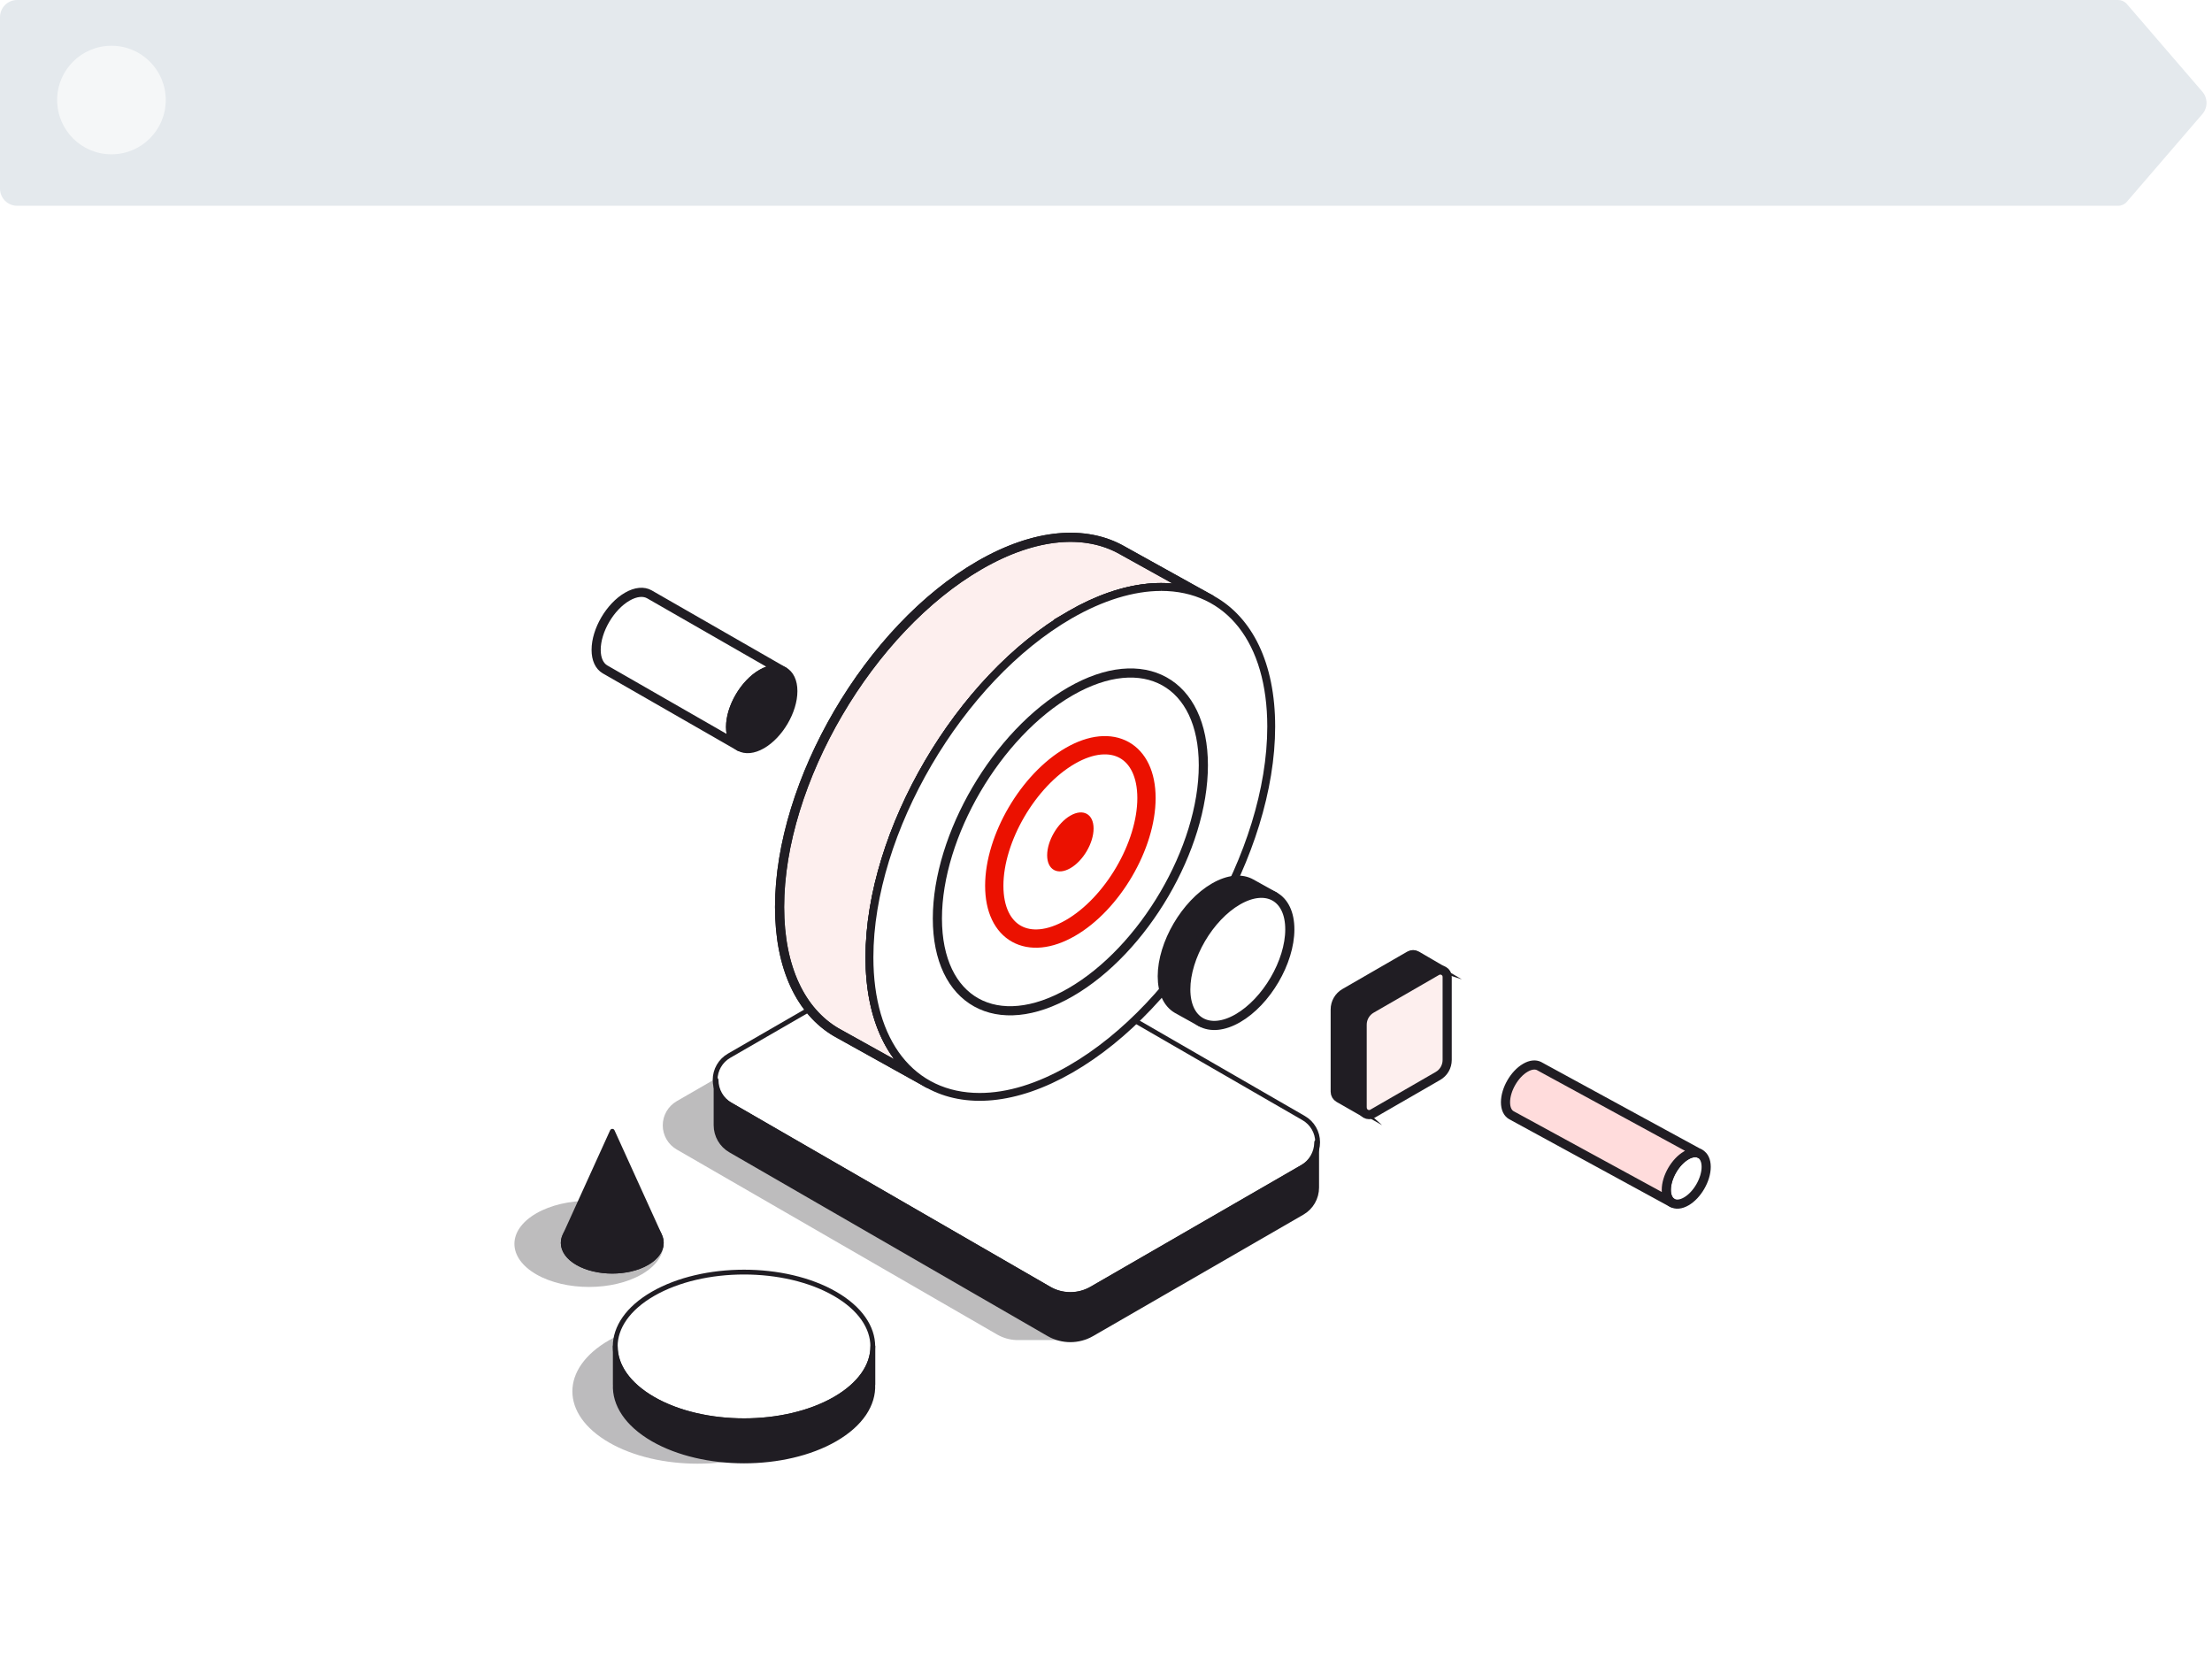 <?xml version="1.0" encoding="UTF-8"?>
<svg xmlns="http://www.w3.org/2000/svg" width="387" height="293" viewBox="0 0 387 293" fill="none">
  <g clip-path="url(#clip0_7920_7204)">
    <path d="M0 3C0 1.343 1.343 0 3 0H370.583C371.165 0 371.719 0.254 372.098 0.695L385.314 16.042C386.283 17.168 386.283 18.832 385.314 19.958L372.098 35.305C371.719 35.746 371.165 36 370.583 36H3C1.343 36 0 34.657 0 33V18V3Z" fill="#E4E9ED"></path>
    <circle cx="19.5" cy="17.5" r="9.5" fill="#F5F7F8"></circle>
    <g filter="url(#filter0_d_7920_7204)">
      <rect y="56" width="387" height="237" rx="16" fill="white"></rect>
      <g opacity="0.3">
        <path fill-rule="evenodd" clip-rule="evenodd" d="M177.816 234.435C178.012 234.443 178.201 234.443 178.397 234.435H187.114V230.374L218.923 212.011C220.439 211.14 221.368 209.523 221.368 207.783C221.368 206.042 220.439 204.425 218.923 203.554C204.643 195.308 173.53 177.344 162.876 171.194C160.613 169.888 157.821 169.888 155.551 171.194C147.646 175.756 128.848 186.613 118.397 192.647C116.888 193.517 115.953 195.134 115.953 196.875C115.953 198.615 116.881 200.233 118.397 201.103C132.684 209.349 163.79 227.313 174.444 233.464C175.488 234.066 176.649 234.392 177.816 234.443V234.435Z" fill="#201D23"></path>
      </g>
      <path fill-rule="evenodd" clip-rule="evenodd" d="M172.036 163.245C169.774 161.94 166.981 161.94 164.711 163.245C156.806 167.807 138.008 178.664 127.557 184.698C126.048 185.568 125.113 187.186 125.113 188.926C125.113 190.667 126.041 192.284 127.557 193.154C141.844 201.4 172.95 219.365 183.604 225.515C185.867 226.82 188.659 226.82 190.929 225.515C198.834 220.953 217.633 210.096 228.084 204.062C229.599 203.192 230.528 201.574 230.528 199.834C230.528 198.093 229.599 196.476 228.084 195.606C213.803 187.36 182.69 169.395 172.036 163.245Z" fill="white"></path>
      <path d="M172.036 163.245C169.774 161.94 166.981 161.94 164.711 163.245C156.806 167.807 138.008 178.664 127.557 184.698C126.048 185.568 125.113 187.186 125.113 188.926C125.113 190.667 126.041 192.284 127.557 193.154C141.844 201.4 172.95 219.365 183.604 225.515C185.867 226.82 188.659 226.82 190.929 225.515C198.834 220.953 217.633 210.096 228.084 204.062C229.599 203.192 230.528 201.574 230.528 199.834C230.528 198.093 229.599 196.476 228.084 195.606C213.803 187.36 182.69 169.395 172.036 163.245Z" stroke="#201D23" stroke-width="0.84" stroke-linecap="round" stroke-linejoin="round"></path>
      <path fill-rule="evenodd" clip-rule="evenodd" d="M230.354 199.834V199.921C230.325 201.69 229.367 203.322 227.83 204.214C213.492 212.497 201.757 219.263 191.053 225.45C188.71 226.806 185.816 226.806 183.474 225.45C172.769 219.271 142.142 201.589 127.804 193.307C126.244 192.407 125.28 190.739 125.28 188.933V196.853C125.28 198.659 126.244 200.327 127.804 201.226C142.142 209.509 172.769 227.183 183.474 233.369C185.816 234.726 188.71 234.726 191.053 233.369C201.757 227.19 213.492 220.416 227.83 212.134C229.389 211.235 230.354 209.567 230.354 207.761V199.841V199.834Z" fill="#201D23"></path>
      <path d="M230.354 199.834V199.921C230.325 201.69 229.367 203.322 227.83 204.214C213.492 212.497 201.757 219.263 191.053 225.45C188.71 226.806 185.816 226.806 183.474 225.45C172.769 219.271 142.142 201.589 127.804 193.307C126.244 192.407 125.28 190.739 125.28 188.933V196.853C125.28 198.659 126.244 200.327 127.804 201.226C142.142 209.509 172.769 227.183 183.474 233.369C185.816 234.726 188.71 234.726 191.053 233.369C201.757 227.19 213.492 220.416 227.83 212.134C229.389 211.235 230.354 209.567 230.354 207.761V199.841V199.834Z" stroke="#201D23" stroke-width="0.84" stroke-linecap="round" stroke-linejoin="round"></path>
      <g opacity="0.3">
        <path fill-rule="evenodd" clip-rule="evenodd" d="M93.818 212.279C98.91 209.335 107.185 209.335 112.276 212.279C117.367 215.224 117.367 219.996 112.276 222.94C107.185 225.885 98.91 225.885 93.818 222.94C88.727 219.996 88.727 215.224 93.818 212.279Z" fill="#201D23"></path>
      </g>
      <path fill-rule="evenodd" clip-rule="evenodd" d="M115.395 216.123C115.395 216.123 115.424 216.188 115.438 216.217C116.149 217.856 115.402 219.655 113.19 220.931C109.839 222.868 104.407 222.868 101.056 220.931C98.844 219.655 98.097 217.849 98.808 216.217C98.808 216.217 98.837 216.152 98.852 216.123L107.127 197.912L115.402 216.123H115.395Z" fill="#201D23"></path>
      <path d="M115.395 216.123C115.395 216.123 115.424 216.188 115.438 216.217C116.149 217.856 115.402 219.655 113.19 220.931C109.839 222.868 104.407 222.868 101.056 220.931C98.844 219.655 98.097 217.849 98.808 216.217C98.808 216.217 98.837 216.152 98.852 216.123L107.127 197.912L115.402 216.123H115.395Z" stroke="#201D23" stroke-width="0.84" stroke-linecap="round" stroke-linejoin="round"></path>
      <path fill-rule="evenodd" clip-rule="evenodd" d="M101.049 213.933C104.399 211.996 109.831 211.996 113.182 213.933C116.533 215.869 116.533 219.002 113.182 220.939C109.831 222.875 104.399 222.875 101.049 220.939C97.698 219.002 97.698 215.869 101.049 213.933Z" fill="#201D23"></path>
      <path d="M101.049 213.933C104.399 211.996 109.831 211.996 113.182 213.933C116.533 215.869 116.533 219.002 113.182 220.939C109.831 222.875 104.399 222.875 101.049 220.939C97.698 219.002 97.698 215.869 101.049 213.933Z" stroke="#201D23" stroke-width="0.84" stroke-linecap="round" stroke-linejoin="round"></path>
      <path opacity="0.3" fill-rule="evenodd" clip-rule="evenodd" d="M106.554 234.472C115.104 229.533 128.993 229.533 137.551 234.472C146.101 239.411 146.101 247.432 137.551 252.364C129 257.302 115.112 257.302 106.554 252.364C98.003 247.425 98.003 239.403 106.554 234.472Z" fill="#201D23"></path>
      <path fill-rule="evenodd" clip-rule="evenodd" d="M114.234 226.356C123.031 221.28 137.304 221.28 146.101 226.356C154.898 231.433 154.898 239.679 146.101 244.756C137.304 249.833 123.031 249.833 114.234 244.756C105.436 239.679 105.436 231.433 114.234 226.356Z" fill="white"></path>
      <path d="M114.234 226.356C123.031 221.28 137.304 221.28 146.101 226.356C154.898 231.433 154.898 239.679 146.101 244.756C137.304 249.833 123.031 249.833 114.234 244.756C105.436 239.679 105.436 231.433 114.234 226.356Z" stroke="#201D23" stroke-width="0.84" stroke-linecap="round" stroke-linejoin="round"></path>
      <path fill-rule="evenodd" clip-rule="evenodd" d="M152.694 242.217C152.853 245.669 150.663 249.143 146.108 251.776C137.311 256.853 123.038 256.853 114.241 251.776C109.686 249.143 107.489 245.669 107.656 242.217H107.649V235.552C107.649 238.881 109.846 242.21 114.248 244.748C123.046 249.825 137.318 249.825 146.116 244.748C150.511 242.21 152.715 238.881 152.715 235.552V242.217H152.701H152.694Z" fill="#201D23"></path>
      <path d="M152.694 242.217C152.853 245.669 150.663 249.143 146.108 251.776C137.311 256.853 123.038 256.853 114.241 251.776C109.686 249.143 107.489 245.669 107.656 242.217H107.649V235.552C107.649 238.881 109.846 242.21 114.248 244.748C123.046 249.825 137.318 249.825 146.116 244.748C150.511 242.21 152.715 238.881 152.715 235.552V242.217H152.701H152.694Z" stroke="#201D23" stroke-width="0.84" stroke-linecap="round" stroke-linejoin="round"></path>
      <path fill-rule="evenodd" clip-rule="evenodd" d="M187.267 107.647C167.932 118.787 152.23 145.6 152.23 167.481C152.23 178.417 156.154 186.069 162.485 189.586L146.276 180.571C140.162 176.96 136.391 169.395 136.391 158.683C136.391 136.803 152.085 109.99 171.427 98.85C181.153 93.244 189.957 92.664 196.303 96.254L211.867 104.899C205.536 101.476 196.847 102.121 187.26 107.64H187.267V107.647Z" fill="#FDEFEE" stroke="#201D23" stroke-width="1.6" stroke-miterlimit="10"></path>
      <path d="M187.267 107.647C167.932 118.787 152.23 145.6 152.23 167.481C152.23 178.417 156.154 186.069 162.485 189.586L146.276 180.571C140.162 176.96 136.391 169.395 136.391 158.683C136.391 136.803 152.085 109.99 171.427 98.85C181.153 93.244 189.957 92.664 196.303 96.254L211.867 104.899C205.536 101.476 196.847 102.121 187.26 107.64H187.267V107.647Z" stroke="#201D23" stroke-width="1.6" stroke-linecap="round" stroke-linejoin="round"></path>
      <path d="M222.296 127.106C222.296 148.987 206.594 175.799 187.259 186.939C167.924 198.079 152.222 189.361 152.222 167.48C152.222 145.6 167.917 118.787 187.259 107.647C206.594 96.5 222.296 105.225 222.296 127.106Z" fill="white" stroke="#201D23" stroke-width="1.6" stroke-linecap="round" stroke-linejoin="round"></path>
      <path d="M171.405 191.493C159.758 191.493 152.52 182.29 152.52 167.481C152.52 145.709 168.171 118.983 187.412 107.894C192.953 104.703 198.24 103.086 203.128 103.086C214.775 103.086 222.006 112.289 222.006 127.106C222.006 148.871 206.355 175.603 187.114 186.685C181.581 189.876 176.286 191.493 171.398 191.493H171.405Z" fill="white"></path>
      <path d="M203.128 102.796V103.376C214.594 103.376 221.716 112.47 221.716 127.106C221.716 148.784 206.13 175.393 186.969 186.439C181.479 189.601 176.236 191.211 171.398 191.211C159.932 191.211 152.803 182.123 152.803 167.488C152.803 145.81 168.389 119.193 187.55 108.155C192.967 105.037 198.349 103.383 203.121 103.383V102.803M203.128 102.796C198.363 102.796 192.974 104.355 187.267 107.648C167.932 118.787 152.23 145.6 152.23 167.481C152.23 182.899 160.026 191.784 171.406 191.784C176.17 191.784 181.559 190.224 187.267 186.939C206.602 175.792 222.304 148.987 222.304 127.106C222.304 111.68 214.507 102.796 203.135 102.796H203.128Z" fill="#201D23"></path>
      <path d="M210.532 133.88C210.532 148.414 200.103 166.219 187.266 173.616C174.422 181.014 164 175.226 164 160.692C164 146.158 174.422 128.353 187.266 120.956C200.111 113.558 210.532 119.353 210.532 133.88Z" stroke="#201D23" stroke-width="1.6" stroke-linecap="round" stroke-linejoin="round"></path>
      <path d="M200.582 139.616C200.582 147.935 194.613 158.125 187.266 162.36C179.912 166.596 173.951 163.281 173.951 154.963C173.951 146.644 179.919 136.454 187.266 132.219C194.62 127.983 200.582 131.298 200.582 139.616Z" stroke="#EB1100" stroke-width="3.2" stroke-linecap="round" stroke-linejoin="round"></path>
      <path d="M191.328 144.947C191.328 147.485 189.507 150.597 187.266 151.888C185.025 153.178 183.205 152.17 183.205 149.632C183.205 147.094 185.025 143.982 187.266 142.691C189.507 141.4 191.328 142.409 191.328 144.947Z" fill="#EB1100"></path>
      <path fill-rule="evenodd" clip-rule="evenodd" d="M222.956 156.819L218.91 154.571C217.263 153.635 214.971 153.788 212.448 155.246C207.422 158.139 203.346 165.109 203.346 170.795C203.346 173.58 204.325 175.545 205.913 176.488L210.127 178.831C208.48 177.917 207.458 175.93 207.458 173.087C207.458 167.401 211.541 160.431 216.56 157.537C219.047 156.101 221.31 155.935 222.956 156.827V156.819Z" fill="white" stroke="#201D23" stroke-width="0.8" stroke-miterlimit="10"></path>
      <path d="M222.956 156.819L218.91 154.571C217.263 153.635 214.971 153.788 212.448 155.246C207.422 158.139 203.346 165.109 203.346 170.795C203.346 173.58 204.325 175.545 205.913 176.488L210.127 178.831C208.48 177.917 207.458 175.93 207.458 173.087C207.458 167.401 211.541 160.431 216.56 157.537C219.047 156.101 221.31 155.935 222.956 156.827V156.819Z" fill="#201D23" stroke="#201D23" stroke-width="1.6" stroke-linecap="round" stroke-linejoin="round"></path>
      <path fill-rule="evenodd" clip-rule="evenodd" d="M216.559 157.537C211.533 160.431 207.458 167.401 207.458 173.087C207.458 178.773 211.541 181.035 216.559 178.142C221.585 175.248 225.661 168.278 225.661 162.592C225.661 156.906 221.585 154.644 216.559 157.537Z" fill="white" stroke="#201D23" stroke-width="0.8" stroke-miterlimit="10"></path>
      <path d="M216.559 157.537C211.533 160.431 207.458 167.401 207.458 173.087C207.458 178.773 211.541 181.035 216.559 178.142C221.585 175.248 225.661 168.278 225.661 162.592C225.661 156.906 221.585 154.644 216.559 157.537Z" stroke="#201D23" stroke-width="1.6" stroke-linecap="round" stroke-linejoin="round"></path>
      <path fill-rule="evenodd" clip-rule="evenodd" d="M137.094 117.453L113.617 103.978C112.631 103.419 111.26 103.506 109.744 104.384C106.735 106.117 104.298 110.287 104.298 113.689C104.298 115.357 104.885 116.532 105.835 117.098L129.413 130.631C128.427 130.079 127.818 128.89 127.818 127.193C127.818 123.792 130.262 119.614 133.264 117.881C134.758 117.025 136.107 116.923 137.094 117.453Z" fill="white" stroke="#201D23" stroke-width="0.8" stroke-miterlimit="10"></path>
      <path d="M137.094 117.453L113.617 103.978C112.631 103.419 111.26 103.506 109.744 104.384C106.735 106.117 104.298 110.287 104.298 113.689C104.298 115.357 104.885 116.532 105.835 117.098L129.413 130.631C128.427 130.079 127.818 128.89 127.818 127.193C127.818 123.792 130.262 119.614 133.264 117.881C134.758 117.025 136.107 116.923 137.094 117.453Z" stroke="#201D23" stroke-width="1.6" stroke-linecap="round" stroke-linejoin="round"></path>
      <path fill-rule="evenodd" clip-rule="evenodd" d="M133.264 117.881C130.254 119.614 127.817 123.784 127.817 127.186C127.817 130.587 130.261 131.943 133.264 130.217C136.274 128.484 138.711 124.314 138.711 120.905C138.711 117.496 136.267 116.147 133.264 117.881Z" fill="#201D23" stroke="#201D23" stroke-width="0.8" stroke-miterlimit="10"></path>
      <path d="M133.264 117.881C130.254 119.614 127.817 123.784 127.817 127.186C127.817 130.587 130.261 131.943 133.264 130.217C136.274 128.484 138.711 124.314 138.711 120.905C138.711 117.496 136.267 116.147 133.264 117.881Z" stroke="#201D23" stroke-width="0.8" stroke-miterlimit="10"></path>
      <path d="M133.264 117.881C130.254 119.614 127.817 123.784 127.817 127.186C127.817 130.587 130.261 131.943 133.264 130.217C136.274 128.484 138.711 124.314 138.711 120.905C138.711 117.496 136.267 116.147 133.264 117.881Z" stroke="#201D23" stroke-width="1.6" stroke-linecap="round" stroke-linejoin="round"></path>
      <path fill-rule="evenodd" clip-rule="evenodd" d="M247.854 167.176C247.469 166.951 246.991 166.951 246.606 167.176C242.197 169.722 239.47 171.295 235.271 173.718C234.241 174.312 233.603 175.415 233.603 176.604V190.993C233.603 191.436 233.842 191.856 234.226 192.074C234.502 192.233 238.092 194.286 238.745 194.656C238.476 194.416 238.317 194.075 238.317 193.713V179.324C238.317 178.134 238.955 177.032 239.985 176.437C244.184 174.015 246.904 172.441 251.32 169.896C251.625 169.714 251.995 169.678 252.328 169.787C252.328 169.787 248.245 167.394 247.854 167.176Z" fill="#201D23" stroke="#201D23" stroke-width="0.8" stroke-miterlimit="10"></path>
      <path d="M247.854 167.176C247.469 166.951 246.991 166.951 246.606 167.176C242.197 169.722 239.47 171.295 235.271 173.718C234.241 174.312 233.603 175.415 233.603 176.604V190.993C233.603 191.436 233.842 191.856 234.226 192.074C234.502 192.233 238.092 194.286 238.745 194.656C238.476 194.416 238.317 194.075 238.317 193.713V179.324C238.317 178.134 238.955 177.032 239.985 176.437C244.184 174.015 246.904 172.441 251.32 169.896C251.625 169.714 251.995 169.678 252.328 169.787C252.328 169.787 248.245 167.394 247.854 167.176Z" stroke="#201D23" stroke-width="1.6" stroke-linecap="round" stroke-linejoin="round"></path>
      <path fill-rule="evenodd" clip-rule="evenodd" d="M238.324 193.785C238.324 194.22 238.556 194.619 238.926 194.837C239.303 195.054 239.76 195.054 240.13 194.837C243.06 193.147 248.782 189.84 251.581 188.23C252.582 187.657 253.191 186.591 253.191 185.438V170.911C253.191 170.476 252.966 170.077 252.589 169.867C252.212 169.649 251.755 169.649 251.378 169.867C248.448 171.556 242.726 174.864 239.926 176.474C238.933 177.047 238.316 178.113 238.316 179.259V193.785H238.324Z" fill="#FDEFEE" stroke="#201D23" stroke-width="0.8" stroke-miterlimit="10"></path>
      <path d="M238.324 193.785C238.324 194.22 238.556 194.619 238.926 194.837C239.303 195.054 239.76 195.054 240.13 194.837C243.06 193.147 248.782 189.84 251.581 188.23C252.582 187.657 253.191 186.591 253.191 185.438V170.911C253.191 170.476 252.966 170.077 252.589 169.867C252.212 169.649 251.755 169.649 251.378 169.867C248.448 171.556 242.726 174.864 239.926 176.474C238.933 177.047 238.316 178.113 238.316 179.259V193.785H238.324Z" stroke="#201D23" stroke-width="0.8" stroke-miterlimit="10"></path>
      <path d="M238.324 193.785C238.324 194.22 238.556 194.619 238.926 194.837C239.303 195.054 239.76 195.054 240.13 194.837C243.06 193.147 248.782 189.84 251.581 188.23C252.582 187.657 253.191 186.591 253.191 185.438V170.911C253.191 170.476 252.966 170.077 252.589 169.867C252.212 169.649 251.755 169.649 251.378 169.867C248.448 171.556 242.726 174.864 239.926 176.474C238.933 177.047 238.316 178.113 238.316 179.259V193.785H238.324Z" stroke="#201D23" stroke-width="1.6" stroke-linecap="round" stroke-linejoin="round"></path>
      <path fill-rule="evenodd" clip-rule="evenodd" d="M298.505 204.142C298.505 206.361 296.946 209.073 295.017 210.183C293.095 211.293 291.528 210.393 291.528 208.167C291.528 205.94 293.088 203.235 295.017 202.126C296.946 201.016 298.505 201.915 298.505 204.142Z" fill="white" stroke="#201D23" stroke-width="0.8" stroke-miterlimit="10"></path>
      <path d="M298.505 204.142C298.505 206.361 296.946 209.073 295.017 210.183C293.095 211.293 291.528 210.393 291.528 208.167C291.528 205.94 293.088 203.235 295.017 202.126C296.946 201.016 298.505 201.915 298.505 204.142Z" stroke="#201D23" stroke-width="1.6" stroke-linecap="round" stroke-linejoin="round"></path>
      <path fill-rule="evenodd" clip-rule="evenodd" d="M295.016 202.133C293.094 203.242 291.528 205.948 291.528 208.174C291.528 209.284 291.912 210.06 292.543 210.43L264.447 195.112C263.794 194.757 263.396 193.967 263.396 192.835C263.396 190.609 264.955 187.903 266.884 186.794C267.805 186.257 268.646 186.192 269.27 186.504C269.321 186.533 269.372 186.562 269.422 186.591L297.41 201.843C296.786 201.524 295.945 201.589 295.016 202.126V202.133Z" fill="#FFDCDC" stroke="#201D23" stroke-width="0.8" stroke-miterlimit="10"></path>
      <path d="M295.016 202.133C293.094 203.242 291.528 205.948 291.528 208.174C291.528 209.284 291.912 210.06 292.543 210.43L264.447 195.112C263.794 194.757 263.396 193.967 263.396 192.835C263.396 190.609 264.955 187.903 266.884 186.794C267.805 186.257 268.646 186.192 269.27 186.504C269.321 186.533 269.372 186.562 269.422 186.591L297.41 201.843C296.786 201.524 295.945 201.589 295.016 202.126V202.133Z" stroke="#201D23" stroke-width="1.6" stroke-linecap="round" stroke-linejoin="round"></path>
    </g>
  </g>
  <defs>
    <filter id="filter0_d_7920_7204" x="-60" y="-4" width="507" height="357" filterUnits="userSpaceOnUse" color-interpolation-filters="sRGB">
      <feFlood flood-opacity="0" result="BackgroundImageFix"></feFlood>
      <feColorMatrix in="SourceAlpha" type="matrix" values="0 0 0 0 0 0 0 0 0 0 0 0 0 0 0 0 0 0 127 0" result="hardAlpha"></feColorMatrix>
      <feOffset></feOffset>
      <feGaussianBlur stdDeviation="30"></feGaussianBlur>
      <feComposite in2="hardAlpha" operator="out"></feComposite>
      <feColorMatrix type="matrix" values="0 0 0 0 0.101 0 0 0 0 0.043 0 0 0 0 0.147 0 0 0 0.02 0"></feColorMatrix>
      <feBlend mode="normal" in2="BackgroundImageFix" result="effect1_dropShadow_7920_7204"></feBlend>
      <feBlend mode="normal" in="SourceGraphic" in2="effect1_dropShadow_7920_7204" result="shape"></feBlend>
    </filter>
    <clipPath id="clip0_7920_7204">
      <rect width="387" height="293" fill="white"></rect>
    </clipPath>
  </defs>
</svg>

